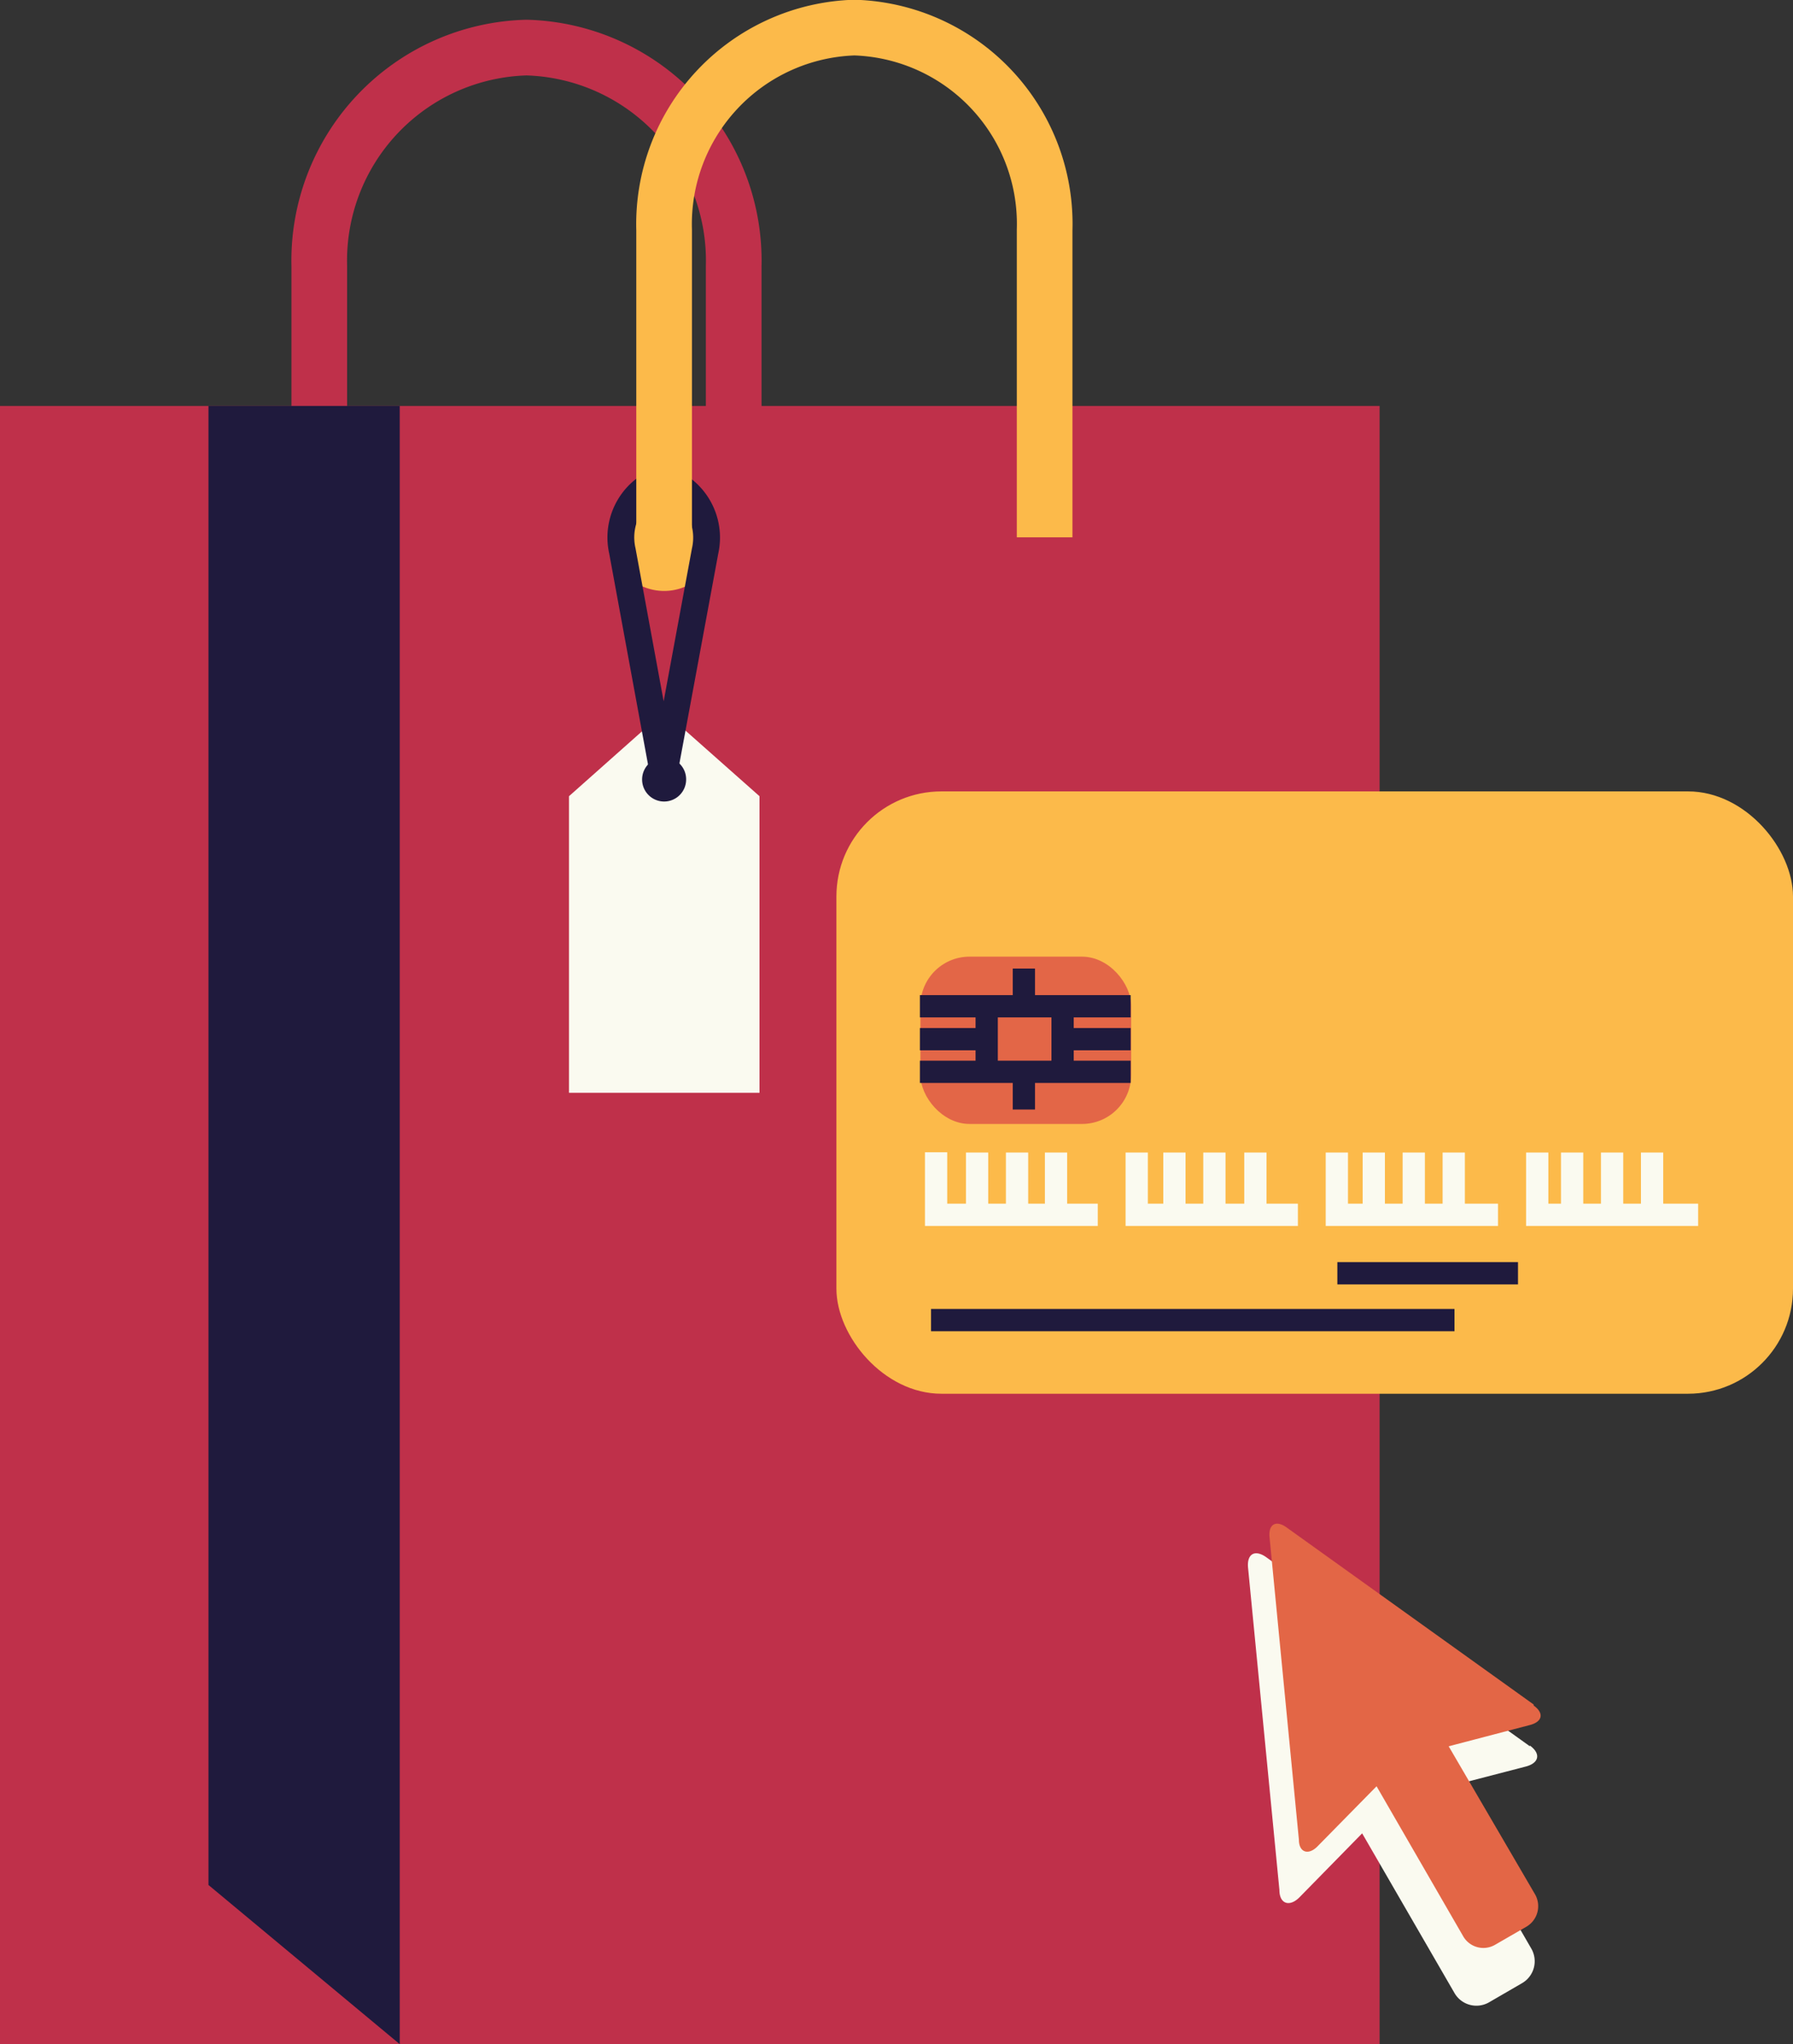 <?xml version="1.0" encoding="UTF-8"?> <svg xmlns="http://www.w3.org/2000/svg" xmlns:xlink="http://www.w3.org/1999/xlink" id="Слой_1" data-name="Слой 1" viewBox="0 0 70.87 80.77"><rect x="0" y="0" width="70.87" height="80.77" fill="#333333" stroke="none"/> <defs> <style>.cls-1,.cls-11,.cls-12,.cls-3,.cls-8,.cls-9{fill:none;}.cls-2{clip-path:url(#clip-path);}.cls-3{stroke:#bf304a;}.cls-3,.cls-9{stroke-width:2.2px;}.cls-4{fill:#bf304a;}.cls-5{fill:#fcba4a;}.cls-6{fill:#fafaf0;}.cls-7{fill:#1f1a3d;}.cls-12,.cls-8{stroke:#1f1a3d;}.cls-8{stroke-width:1.06px;}.cls-9{stroke:#fcba4a;}.cls-10{fill:#e36647;}.cls-11{stroke:#fafaf0;}.cls-11,.cls-12{stroke-width:0.88px;}.cls-13{fill:#e36646;}</style> <clipPath id="clip-path"> <rect class="cls-1" width="70.87" height="80.77"></rect> </clipPath> </defs> <g class="cls-2"> <path class="cls-3" d="M29,23.61V10.51a8.42,8.42,0,0,0-8.19-8.63,8.42,8.42,0,0,0-8.19,8.63v13.1"></path> </g> <rect class="cls-4" y="16.04" width="54.53" height="64.73"></rect> <g class="cls-2"> <path class="cls-5" d="M28.36,21.23a2.11,2.11,0,1,1-2.11-2.1,2.11,2.11,0,0,1,2.11,2.1"></path> </g> <polygon class="cls-6" points="30.02 43.18 22.49 43.18 22.49 31.46 26.25 28.12 30.02 31.46 30.02 43.18"></polygon> <g class="cls-2"> <path class="cls-7" d="M27.12,30.8a.87.87,0,1,1-.87-.87.86.86,0,0,1,.87.87"></path> <path class="cls-8" d="M26.23,30.63l1.64-8.86a2.41,2.41,0,0,0-1.64-2.83m0,11.69-1.63-8.86a2.4,2.4,0,0,1,1.64-2.83"></path> <path class="cls-9" d="M41.29,21.23V9.09a7.76,7.76,0,0,0-7.52-8,7.77,7.77,0,0,0-7.52,8V21.23"></path> </g> <polygon class="cls-7" points="8.24 16.04 8.24 74.48 15.8 80.77 15.8 16.04 8.24 16.04"></polygon> <g class="cls-2"> <rect class="cls-5" x="33.06" y="31.27" width="37.81" height="23.8" rx="4.15"></rect> <rect class="cls-10" x="36.38" y="37.8" width="8.33" height="6.61" rx="1.94"></rect> </g> <path class="cls-11" d="M67.12,48H60.76V45.54M59.21,48H52.84V45.54M51.3,48H44.93V45.54M43.39,48H37V45.53"></path> <path class="cls-12" d="M42,39.76v2.59m-3-2.59v2.59m1.47,0v1.49m0-5.57v1.49M42,41.06h2.69m-8.33,0h2.69m-2.69,1.29h8.33m-8.33-2.59h8.33m12.8,12.4H36.8M60,50.31H52.86"></path> <path class="cls-11" d="M65.3,45.54V48.2m-1.58-2.66V48.2m-1.58-2.66V48.2m-4.68-2.66V48.2m-1.58-2.66V48.2M54.3,45.54V48.2m-4.68-2.66V48.2M48,45.54V48.2m-1.58-2.66V48.2m-4.68-2.66V48.2M40.2,45.54V48.2m-1.58-2.66V48.2"></path> <g class="cls-2"> <path class="cls-6" d="M60.47,69,50.05,61.53c-.45-.32-.77-.13-.72.41l1.24,12.74c0,.55.4.68.79.29l2.48-2.53,3.65,6.31a1,1,0,0,0,1.36.37l1.31-.76A1,1,0,0,0,60.53,77l-3.65-6.31,3.43-.89c.53-.14.6-.51.16-.83"></path> <path class="cls-13" d="M60.62,67.35l-9.77-7c-.42-.3-.72-.12-.67.39l1.16,11.95c0,.51.38.63.74.26l2.33-2.37,3.42,5.92a.92.92,0,0,0,1.27.34l1.23-.71a.94.94,0,0,0,.35-1.27L57.26,69l3.21-.84c.5-.13.57-.47.15-.77"></path> </g> </svg> 